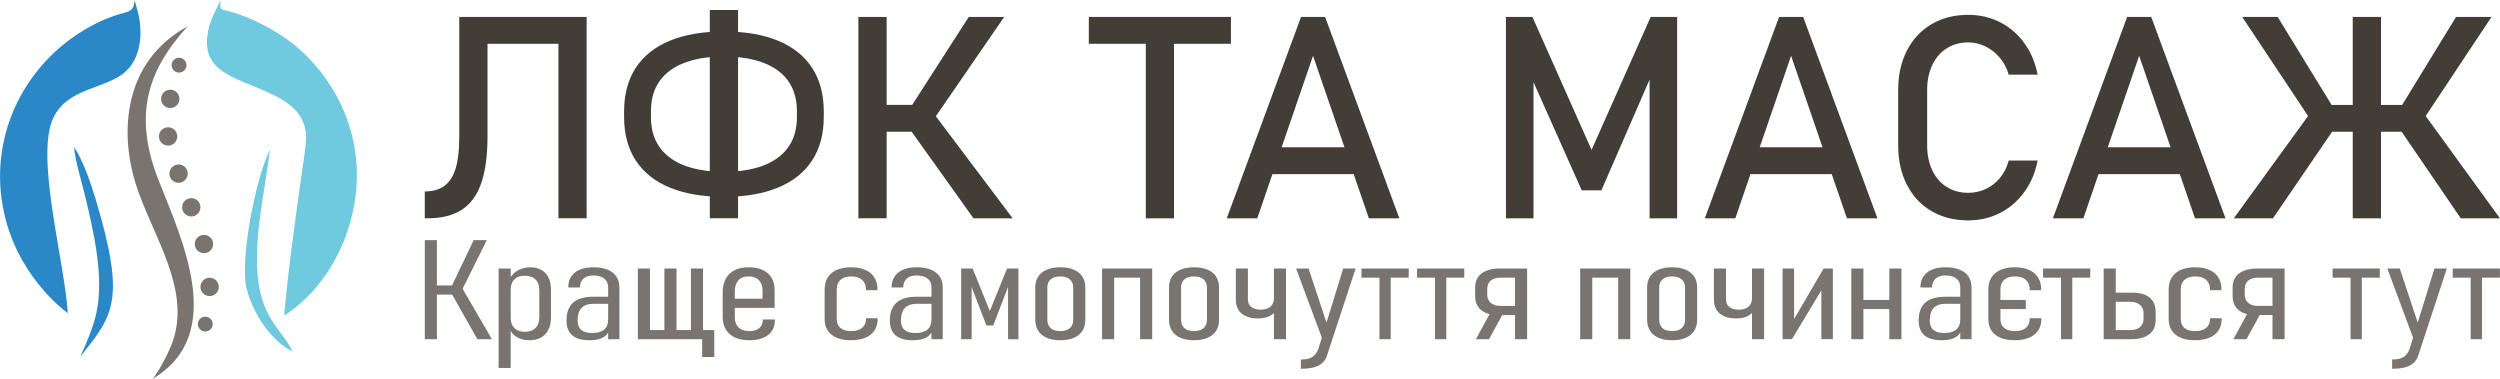 <?xml version="1.0" encoding="UTF-8"?>
<!DOCTYPE svg PUBLIC "-//W3C//DTD SVG 1.1//EN" "http://www.w3.org/Graphics/SVG/1.1/DTD/svg11.dtd">
<!-- Creator: CorelDRAW 2020 (64-Bit) -->
<svg xmlns="http://www.w3.org/2000/svg" xml:space="preserve" width="2000px" height="303px" version="1.1" style="shape-rendering:geometricPrecision; text-rendering:geometricPrecision; image-rendering:optimizeQuality; fill-rule:evenodd; clip-rule:evenodd"
viewBox="0 0 5027.74 761.73"
 xmlns:xlink="http://www.w3.org/1999/xlink"
 xmlns:xodm="http://www.corel.com/coreldraw/odm/2003">
 <defs>
  <style type="text/css">
   <![CDATA[
    .fil2 {fill:#2A88C9}
    .fil0 {fill:#6FC9DF}
    .fil1 {fill:#79746F}
    .fil3 {fill:#433D38;fill-rule:nonzero}
    .fil4 {fill:#79746F;fill-rule:nonzero}
   ]]>
  </style>
 </defs>
 <g id="Слой_x0020_1">
  <g id="_2933300258288">
   <g>
    <g>
     <path class="fil0" d="M449.69 20.05c50.24,10.92 109.22,43.19 140.84,69.02 80.4,65.65 129.3,164.63 127.13,268.97 -2.2,105.96 -53.87,215.3 -143.26,274.77 -1.18,0.77 -2.19,1.44 -3.06,2.01 7.95,-91.05 22.34,-191.67 34.9,-282.62 2.29,-16.59 9.52,-60.49 9.38,-75.49 -1,-97.55 -142.62,-95.71 -185.81,-149.43 -23.73,-29.52 -12.81,-73.61 3.33,-105.61 1.76,-3.5 9.05,-18.49 10.9,-21.67 -0.77,7.56 -4.09,17.94 5.65,20.05z"/>
     <path class="fil0" d="M542.9 300.87c-10.02,81.97 -30.05,164.84 -25.58,242.09 5.68,98.19 47.55,115.29 71.31,164.28 -57.27,-29.53 -85.53,-97.1 -92.94,-127.28 -13.83,-56.44 18.33,-222.24 47.21,-279.09z"/>
    </g>
    <g>
     <path class="fil1" d="M377.54 52.78c-73.65,80.45 -113.25,170.49 -59.62,307.21 47.6,121.33 139.46,312.26 -10.75,401.74 13.38,-17.5 27.43,-43.64 36.61,-65.84 45.81,-110.79 -39.25,-223.66 -71.52,-327.94 -30.38,-98.17 -27.12,-242.82 105.28,-315.17z"/>
     <path class="fil1" d="M359.95 146.01c8.24,0 14.96,-6.71 14.96,-14.95 0,-8.24 -6.72,-14.95 -14.96,-14.95 -8.23,0 -14.96,6.72 -14.96,14.95 0,8.24 6.73,14.95 14.96,14.95z"/>
     <path class="fil1" d="M342.36 217.25c10.17,0 18.47,-8.3 18.47,-18.47 0,-10.17 -8.3,-18.47 -18.47,-18.47 -10.17,0 -18.48,8.3 -18.48,18.47 0,10.17 8.31,18.47 18.48,18.47z"/>
     <path class="fil1" d="M337.97 292.9c10.16,0 18.47,-8.31 18.47,-18.47 0,-10.17 -8.31,-18.48 -18.47,-18.48 -10.18,0 -18.48,8.31 -18.48,18.48 0,10.16 8.29,18.47 18.48,18.47z"/>
     <path class="fil1" d="M359.07 367.67c10.17,0 18.47,-8.31 18.47,-18.48 0,-10.16 -8.3,-18.47 -18.47,-18.47 -10.17,0 -18.48,8.31 -18.48,18.47 0,10.17 8.3,18.48 18.48,18.48z"/>
     <path class="fil1" d="M384.58 435.4c10.16,0 18.47,-8.3 18.47,-18.47 0,-10.17 -8.31,-18.47 -18.47,-18.47 -10.17,0 -18.48,8.3 -18.48,18.47 0,10.17 8.31,18.47 18.48,18.47z"/>
     <path class="fil1" d="M410.08 509.28c10.17,0 18.48,-8.3 18.48,-18.48 0,-10.17 -8.31,-18.47 -18.48,-18.47 -10.17,0 -18.47,8.3 -18.47,18.47 0,10.18 8.3,18.48 18.47,18.48z"/>
     <path class="fil1" d="M421.51 595.48c10.18,0 18.48,-8.3 18.48,-18.48 0,-10.16 -8.3,-18.47 -18.48,-18.47 -10.16,0 -18.47,8.31 -18.47,18.47 0,10.18 8.31,18.48 18.47,18.48z"/>
     <path class="fil1" d="M412.73 666.73c8.24,0 14.96,-6.72 14.96,-14.96 0,-8.24 -6.72,-14.95 -14.96,-14.95 -8.24,0 -14.96,6.72 -14.96,14.95 0,8.24 6.72,14.96 14.96,14.96z"/>
    </g>
    <g>
     <path class="fil2" d="M148.84 295.59c18.19,27.12 33.96,73.39 43.57,105.46 61.75,205.79 34.58,233.58 -31.25,316.75 11.48,-25.26 26.47,-59.36 32.83,-89.62 15.19,-72.2 -5.36,-159.76 -22.11,-230.66 -7.07,-29.96 -20.83,-73.21 -23.04,-101.93z"/>
     <path class="fil2" d="M246.68 26.63c-49.81,13.22 -99.73,43.5 -136.43,77.78 -111.49,104.14 -142.08,263.37 -74.94,401.57 20.53,42.26 58.26,92.01 101.08,123.83 -7.47,-110.43 -67.59,-319.94 -27.68,-396 29.5,-56.24 98.72,-54.46 139.42,-86.24 37.35,-29.17 40.1,-85.88 27.7,-128.43 -0.61,-2.09 -4.42,-16.83 -5.1,-18.85 -1.93,18.75 -6.62,21.72 -24.05,26.34z"/>
    </g>
   </g>
   <g>
    <g>
     <path class="fil3" d="M854.23 385.04l0 0c16.26,0 29.57,-3.8 39.65,-11.31 10.07,-7.51 17.59,-19.21 22.43,-35.08 4.85,-15.88 7.23,-36.51 7.23,-61.99l0 -242.62 56.85 0 0 239.29c0,38.98 -4.18,70.64 -12.55,94.79 -8.37,24.25 -21.39,42.12 -38.98,53.62 -17.68,11.5 -40.69,17.3 -69.11,17.3l-5.52 0 0 -54zm268.77 -351l56.76 0 0 405 -56.76 0 0 -405zm-164.09 0l194.13 0 0 54.09 -194.13 0 0 -54.09zm496.95 361.84c-42.5,0 -78.82,-6.18 -108.77,-18.54 -29.95,-12.36 -52.86,-30.52 -68.55,-54.57 -15.68,-24.05 -23.48,-53.24 -23.48,-87.66l0 -11.12c0,-34.32 7.8,-63.51 23.48,-87.56 15.69,-24.06 38.6,-42.22 68.55,-54.57 29.95,-12.36 66.27,-18.54 108.77,-18.54 42.5,0 78.81,6.18 108.76,18.54 29.94,12.35 52.86,30.51 68.55,54.57 15.68,24.05 23.48,53.24 23.48,87.56l0 11.12c0,34.42 -7.8,63.61 -23.48,87.66 -15.69,24.05 -38.61,42.21 -68.55,54.57 -29.95,12.36 -66.26,18.54 -108.76,18.54zm-28.43 -375.73l56.85 0 0 418.89 -56.85 0 0 -418.89zm28.43 325.34c46.77,0 82.99,-9.41 108.47,-28.33 25.58,-18.82 38.32,-46.2 38.32,-82.05l0 -11.12c0,-35.84 -12.74,-63.13 -38.32,-82.05 -25.48,-18.82 -61.7,-28.24 -108.47,-28.24 -46.78,0 -83,9.42 -108.49,28.24 -25.57,18.92 -38.31,46.21 -38.31,82.05l0 11.12c0,35.85 12.74,63.23 38.31,82.05 25.49,18.92 61.71,28.33 108.49,28.33zm374.87 -128.73l117.51 -182.72 71.31 0 -160.11 232.64 -28.71 -49.92zm-0.29 44.03l49.82 -29.29 156.3 207.54 -78.82 0 -127.3 -178.25zm-104.2 -226.75l56.86 0 0 405 -56.86 0 0 -405zm27.58 176.93l126.73 0 0 54 -126.73 0 0 -54z"/>
     <path class="fil3" d="M2304.29 67.22l56.75 0 0 371.82 -56.75 0 0 -371.82zm-114.57 -33.18l285.79 0 0 54.09 -285.79 0 0 -54.09zm426.78 0l48.4 0 149.35 405 -61.32 0 -112.28 -326.76 -112.19 326.76 -61.32 0 149.36 -405zm-80.52 262.11l213.05 0 0 54 -213.05 0 0 -54zm783.77 -262.11l53.15 0 0 405 -55.42 0 0 -303.28 2.85 17.78 -99.73 229.22 -39.55 0 -99.74 -223.61 2.76 -23.39 0 303.28 -55.43 0 0 -405 53.24 0 118.94 267.43 118.93 -267.43zm258.23 0l48.39 0 149.36 405 -61.33 0 -112.28 -326.76 -112.19 326.76 -61.32 0 149.37 -405zm-80.53 262.11l213.06 0 0 54 -213.06 0 0 -54zm461 147.07c-28.04,0 -52.67,-6.17 -73.96,-18.62 -21.3,-12.46 -37.75,-30.15 -49.44,-52.96 -11.7,-22.82 -17.59,-49.35 -17.59,-79.39l0 -111.14c0,-30.04 5.89,-56.57 17.59,-79.38 11.69,-22.82 28.14,-40.51 49.44,-53.05 21.29,-12.56 45.92,-18.83 73.96,-18.83 23.2,0 44.6,5.04 64.09,14.93 19.49,9.98 35.74,23.96 48.86,42.21 13.12,18.16 21.97,39.27 26.62,63.22l0 0 -58.28 0 0 0c-3.51,-12.64 -9.41,-23.95 -17.68,-33.84 -8.27,-9.99 -17.97,-17.59 -29.1,-23.01 -11.12,-5.33 -22.62,-8.08 -34.51,-8.08 -16.54,0 -30.99,3.99 -43.44,11.98 -12.46,7.98 -22.15,19.2 -29,33.56 -6.85,14.45 -10.27,31.18 -10.27,50.29l0 111.14c0,18.92 3.42,35.65 10.27,50.1 6.85,14.55 16.54,25.68 29,33.56 12.45,7.9 26.9,11.89 43.44,11.89 12.08,0 23.58,-2.47 34.71,-7.51 11.02,-5.04 20.63,-12.46 28.9,-22.35 8.27,-9.79 14.17,-21.48 17.68,-35.08l0 0 58.28 0 0 0c-4.65,23.96 -13.59,45.07 -26.81,63.23 -13.12,18.25 -29.47,32.32 -48.96,42.21 -19.49,9.99 -40.79,14.92 -63.8,14.92zm319.55 -409.18l48.39 0 149.36 405 -61.33 0 -112.28 -326.76 -112.19 326.76 -61.32 0 149.37 -405zm-80.53 262.11l213.06 0 0 54 -213.06 0 0 -54zm630.04 -79.39l112 -182.72 71.3 0 -154.59 232.64 -28.71 -49.92zm-0.28 44.03l49.82 -29.29 150.69 207.54 -78.82 0 -121.69 -178.25zm-184.06 -29.29l49.82 29.29 -121.7 178.25 -78.82 0 150.7 -207.54zm-133.77 -197.46l71.31 0 111.99 182.72 -28.71 49.92 -154.59 -232.64zm133.48 176.93l234.45 0 0 54 -234.45 0 0 -54zm88.8 -176.93l56.85 0 0 405 -56.85 0 0 -405z"/>
    </g>
    <path class="fil4" d="M908.28 575.65l44.26 -92.64 26.35 0 -54.87 110.32 -15.74 -17.68zm-0.12 14.78l21.73 -10.29 59.3 102.09 -29.21 0 -51.82 -91.8zm-53.88 -107.42l24.32 0 0 199.22 -24.32 0 0 -199.22zm16.72 91.1l59.06 0 0 18.38 -59.06 0 0 -18.38zm131.68 -34.09l24.32 0 0 200.01 -24.32 0 0 -200.01zm61.67 144.27c-9.57,0 -17.98,-2.15 -25.24,-6.5 -7.26,-4.35 -12.11,-10.29 -14.47,-17.91l2.36 -21.52c0,6.13 1.1,11.37 3.29,15.62 2.19,4.3 5.47,7.63 9.74,9.87 4.26,2.3 9.39,3.46 15.33,3.46 9.22,0 16.42,-2.61 21.55,-7.76 5.13,-5.14 7.67,-12.39 7.67,-21.7l0 -54.52c0,-9.17 -2.54,-16.24 -7.67,-21.24 -5.13,-5.05 -12.33,-7.53 -21.55,-7.53 -5.94,0 -11.07,1.08 -15.33,3.28 -4.27,2.2 -7.55,5.42 -9.74,9.63 -2.19,4.25 -3.29,9.35 -3.29,15.29l-3.51 -19.17c3.46,-8.14 9.11,-14.5 16.94,-19.13 7.84,-4.58 16.36,-6.92 25.59,-6.92 8.88,0 16.48,1.78 22.77,5.37 6.34,3.56 11.12,8.75 14.34,15.53 3.28,6.83 4.9,15.06 4.9,24.74l0 54.67c0,9.78 -1.67,18.15 -5.13,25.12 -3.45,7.01 -8.41,12.3 -14.92,15.9 -6.57,3.59 -14.41,5.42 -23.63,5.42zm158.66 -106.2c0,-7.67 -2.6,-13.61 -7.83,-17.77 -5.25,-4.22 -12.63,-6.32 -22.19,-6.32 -8.48,0 -14.99,2.1 -19.66,6.32 -4.66,4.16 -7.03,10.1 -7.03,17.77l-23.45 0c0,-12.87 4.43,-22.83 13.31,-29.94 8.93,-7.06 21.43,-10.61 37.69,-10.61 10.89,0 20.22,1.59 28.01,4.81 7.77,3.18 13.66,7.81 17.75,13.85 4.03,6.03 6.05,13.33 6.05,21.89l0 104.14 -22.65 0 0 -104.14zm-37.8 106.2c-15.28,0 -26.81,-3.32 -34.42,-9.91 -7.66,-6.65 -11.52,-16.61 -11.52,-29.98 0,-15.95 4.5,-27.92 13.43,-35.82 8.99,-7.91 22.48,-11.83 40.63,-11.83l31.24 0 2.36 14.26 -33.43 0c-10.71,0 -18.67,2.76 -23.97,8.32 -5.3,5.57 -7.95,13.94 -7.95,25.07 0,8.51 2.42,14.87 7.25,19.08 4.85,4.16 12.11,6.27 21.79,6.27 10.78,0 18.91,-2.29 24.32,-6.92 5.42,-4.59 8.07,-11.56 8.07,-20.86l3.58 11.78c-0.12,6.74 -1.73,12.4 -4.85,16.98 -3.05,4.58 -7.67,7.95 -13.71,10.19 -6.11,2.25 -13.72,3.37 -22.82,3.37zm109.89 -20.44l105.19 0 0 18.38 -105.19 0 0 -18.38zm41.05 -123.83l24.32 0 0 142.21 -24.32 0 0 -142.21zm-53.38 0l24.33 0 0 142.21 -24.33 0 0 -142.21zm129.33 123.83l24.32 0 0 54.16 -24.32 0 0 -54.16zm-22.59 -123.83l24.32 0 0 142.21 -24.32 0 0 -142.21zm117.17 144.27c-11.23,0 -20.8,-1.87 -28.76,-5.56 -7.95,-3.7 -14,-9.08 -18.21,-16.14 -4.26,-7.11 -6.33,-15.62 -6.33,-25.58l0 -49.29c0,-10.62 2.01,-19.65 6.16,-27.17 4.09,-7.48 10.03,-13.19 17.8,-17.11 7.73,-3.94 17.12,-5.9 28.01,-5.9 11.13,0 20.64,1.82 28.48,5.43 7.78,3.59 13.77,8.88 17.86,15.8 4.15,6.97 6.17,15.3 6.17,25.07l0 35.35 -89.68 0 0 -18.33 65.36 0 0 -16.46c0,-9.03 -2.49,-16.04 -7.44,-21.04 -4.95,-4.96 -11.87,-7.44 -20.75,-7.44 -8.76,0 -15.55,2.62 -20.4,7.85 -4.83,5.29 -7.25,12.72 -7.25,22.41l0 51.39c0,8.93 2.47,15.9 7.54,20.9 5.07,4.96 12.22,7.44 21.44,7.44 8.71,0 15.45,-1.96 20.23,-5.89 4.78,-3.93 7.14,-9.5 7.14,-16.7l0 -0.84 24.33 0 0 0.84c0,13.05 -4.5,23.15 -13.49,30.26 -9.05,7.16 -21.72,10.71 -38.21,10.71zm204.71 0c-11.29,0 -20.86,-1.68 -28.69,-5 -7.9,-3.32 -13.96,-8.19 -18.11,-14.55 -4.14,-6.31 -6.21,-14.02 -6.21,-23.05l0 -59.49c0,-9.4 2.07,-17.45 6.21,-24.09 4.15,-6.68 10.21,-11.78 18.16,-15.29 7.95,-3.5 17.46,-5.28 28.64,-5.28 11.24,0 20.87,1.78 28.88,5.28 7.95,3.51 14.06,8.65 18.21,15.35 4.15,6.73 6.23,14.82 6.23,24.31l0 1.12 -23.11 0 0 -1.12c0,-8.41 -2.6,-14.92 -7.79,-19.59 -5.19,-4.64 -12.51,-6.97 -21.95,-6.97 -9.23,0 -16.37,2.29 -21.5,6.82 -5.13,4.59 -7.66,11.09 -7.66,19.46l0 59.49c0,7.76 2.47,13.74 7.54,17.96 5.07,4.16 12.28,6.26 21.62,6.26 9.44,0 16.76,-2.15 21.95,-6.5 5.19,-4.35 7.79,-10.43 7.79,-18.28l0 -1.08 23.45 0 0 1.08c0,9.12 -2.08,16.93 -6.34,23.38 -4.21,6.41 -10.31,11.31 -18.38,14.73 -8.07,3.37 -17.7,5.05 -28.94,5.05zm161.9 -106.2c0,-7.67 -2.6,-13.61 -7.84,-17.77 -5.25,-4.22 -12.62,-6.32 -22.19,-6.32 -8.48,0 -14.99,2.1 -19.66,6.32 -4.66,4.16 -7.02,10.1 -7.02,17.77l-23.46 0c0,-12.87 4.44,-22.83 13.31,-29.94 8.93,-7.06 21.43,-10.61 37.69,-10.61 10.89,0 20.23,1.59 28.01,4.81 7.77,3.18 13.66,7.81 17.75,13.85 4.04,6.03 6.05,13.33 6.05,21.89l0 104.14 -22.64 0 0 -104.14zm-37.81 106.2c-15.28,0 -26.8,-3.32 -34.41,-9.91 -7.67,-6.65 -11.52,-16.61 -11.52,-29.98 0,-15.95 4.49,-27.92 13.42,-35.82 8.99,-7.91 22.48,-11.83 40.63,-11.83l31.24 0 2.36 14.26 -33.43 0c-10.71,0 -18.67,2.76 -23.97,8.32 -5.3,5.57 -7.95,13.94 -7.95,25.07 0,8.51 2.42,14.87 7.26,19.08 4.84,4.16 12.11,6.27 21.78,6.27 10.78,0 18.91,-2.29 24.32,-6.92 5.42,-4.59 8.08,-11.56 8.08,-20.86l3.57 11.78c-0.12,6.74 -1.73,12.4 -4.84,16.98 -3.06,4.58 -7.67,7.95 -13.72,10.19 -6.1,2.25 -13.72,3.37 -22.82,3.37zm189.78 -144.27l22.93 0 0 142.21 -20.91 0 0 -120.98 1.67 11.51 -31.41 81.79 -13.83 0 -31.41 -81.79 1.73 -11.51 0 120.98 -20.98 0 0 -142.21 23 0 34.57 85.48 34.64 -85.48zm107.08 144.27c-10.6,0 -19.65,-1.63 -27.19,-4.86 -7.56,-3.23 -13.26,-7.95 -17.25,-14.18 -3.91,-6.21 -5.87,-13.65 -5.87,-22.35l0 -64.67c0,-8.56 1.96,-15.9 5.87,-21.99 3.99,-6.08 9.69,-10.71 17.25,-13.89 7.54,-3.22 16.59,-4.81 27.19,-4.81 10.55,0 19.66,1.59 27.14,4.81 7.56,3.18 13.32,7.81 17.24,13.89 3.98,6.09 5.94,13.43 5.94,21.99l0 65.09c0,8.61 -1.96,15.95 -5.94,22.13 -3.92,6.17 -9.68,10.84 -17.24,14.02 -7.48,3.23 -16.59,4.82 -27.14,4.82zm-0.17 -18.38c8.3,0 14.75,-1.96 19.31,-5.89 4.55,-3.93 6.86,-9.5 6.86,-16.7l0 -65.09c0,-7.02 -2.31,-12.49 -6.92,-16.42 -4.61,-3.93 -11.07,-5.89 -19.25,-5.89 -8.24,0 -14.58,1.96 -19.08,5.89 -4.49,3.93 -6.74,9.4 -6.74,16.42l0 65.09c0,7.2 2.25,12.77 6.74,16.7 4.5,3.93 10.84,5.89 19.08,5.89zm160.68 -125.89l24.32 0 0 142.21 -24.32 0 0 -142.21zm-76.48 0l24.32 0 0 142.21 -24.32 0 0 -142.21zm19.07 0l67.9 0 0 18.38 -67.9 0 0 -18.38zm165.87 144.27c-10.6,0 -19.65,-1.63 -27.2,-4.86 -7.55,-3.23 -13.25,-7.95 -17.23,-14.18 -3.92,-6.21 -5.88,-13.65 -5.88,-22.35l0 -64.67c0,-8.56 1.96,-15.9 5.88,-21.99 3.98,-6.08 9.68,-10.71 17.23,-13.89 7.55,-3.22 16.6,-4.81 27.2,-4.81 10.55,0 19.66,1.59 27.15,4.81 7.54,3.18 13.32,7.81 17.23,13.89 3.97,6.09 5.94,13.43 5.94,21.99l0 65.09c0,8.61 -1.97,15.95 -5.94,22.13 -3.91,6.17 -9.69,10.84 -17.23,14.02 -7.49,3.23 -16.6,4.82 -27.15,4.82zm-0.18 -18.38c8.31,0 14.77,-1.96 19.31,-5.89 4.56,-3.93 6.87,-9.5 6.87,-16.7l0 -65.09c0,-7.02 -2.31,-12.49 -6.92,-16.42 -4.62,-3.93 -11.07,-5.89 -19.26,-5.89 -8.23,0 -14.57,1.96 -19.07,5.89 -4.5,3.93 -6.74,9.4 -6.74,16.42l0 65.09c0,7.2 2.24,12.77 6.74,16.7 4.5,3.93 10.84,5.89 19.07,5.89zm160.86 -125.89l24.33 0 0 142.21 -24.33 0 0 -142.21zm-31.87 100.4c-9.45,0 -17.58,-1.44 -24.26,-4.44 -6.69,-2.94 -11.76,-7.25 -15.27,-12.86 -3.46,-5.61 -5.25,-12.39 -5.25,-20.34l0 -62.76 24.32 0 0 62.33c0,6.51 2.3,11.51 6.86,15.06 4.55,3.56 10.95,5.38 19.13,5.38 8.36,0 14.81,-2.05 19.42,-6.12 4.62,-4.07 6.92,-9.73 6.92,-17.07l0 -24.79 10.84 0 0 25.21c0,12.9 -3.76,22.82 -11.19,29.88 -7.37,7.02 -17.92,10.52 -31.52,10.52zm196.18 -100.4l-57.75 175.51c-1.91,5.84 -5.01,10.66 -9.28,14.5 -4.27,3.83 -9.8,6.73 -16.6,8.65 -6.79,1.92 -15.04,2.9 -24.61,2.9l-1.84 0 0 -18.66 1.84 0c9.46,0 16.77,-1.82 21.97,-5.47 5.18,-3.65 9.04,-9.22 11.63,-16.7l49.68 -160.73 24.96 0zm-119.7 0l25.01 0 40.34 121.4 -8.93 30.26 -56.42 -151.66zm167.64 0l22.66 0 0 142.21 -22.66 0 0 -142.21zm-36.13 0l94.93 0 0 18.38 -94.93 0 0 -18.38zm147.89 0l22.65 0 0 142.21 -22.65 0 0 -142.21zm-36.14 0l94.93 0 0 18.38 -94.93 0 0 -18.38zm162.76 93.57c-9.69,0 -17.93,-1.49 -24.78,-4.44 -6.92,-2.99 -12.12,-7.29 -15.74,-12.95 -3.57,-5.66 -5.42,-12.54 -5.42,-20.58l0 -17.77c0,-7.95 1.97,-14.78 5.76,-20.44 3.81,-5.65 9.46,-9.95 16.89,-12.95 7.44,-2.95 16.31,-4.44 26.69,-4.44l42.36 0 0 18.38 -40.17 0c-8.65,0 -15.39,2.01 -20.12,5.98 -4.72,4.02 -7.09,9.69 -7.09,17.02l0 10.67c0,4.86 1.1,9.03 3.23,12.49 2.14,3.46 5.25,6.12 9.28,7.95 4.03,1.82 8.93,2.71 14.7,2.71l40.17 0 0 18.37 -45.76 0zm34.28 48.64l0 -142.21 24.34 0 0 142.21 -24.34 0zm-78.65 0l33.25 -61.12 23.11 6.31 -30.03 54.81 -26.33 0zm286.14 -142.21l24.32 0 0 142.21 -24.32 0 0 -142.21zm-76.48 0l24.32 0 0 142.21 -24.32 0 0 -142.21zm19.07 0l67.89 0 0 18.38 -67.89 0 0 -18.38zm165.87 144.27c-10.6,0 -19.65,-1.63 -27.2,-4.86 -7.55,-3.23 -13.26,-7.95 -17.24,-14.18 -3.92,-6.21 -5.87,-13.65 -5.87,-22.35l0 -64.67c0,-8.56 1.95,-15.9 5.87,-21.99 3.98,-6.08 9.69,-10.71 17.24,-13.89 7.55,-3.22 16.6,-4.81 27.2,-4.81 10.55,0 19.66,1.59 27.14,4.81 7.56,3.18 13.32,7.81 17.24,13.89 3.97,6.09 5.93,13.43 5.93,21.99l0 65.09c0,8.61 -1.96,15.95 -5.93,22.13 -3.92,6.17 -9.68,10.84 -17.24,14.02 -7.48,3.23 -16.59,4.82 -27.14,4.82zm-0.17 -18.38c8.3,0 14.75,-1.96 19.31,-5.89 4.55,-3.93 6.85,-9.5 6.85,-16.7l0 -65.09c0,-7.02 -2.3,-12.49 -6.91,-16.42 -4.61,-3.93 -11.07,-5.89 -19.25,-5.89 -8.24,0 -14.58,1.96 -19.08,5.89 -4.49,3.93 -6.74,9.4 -6.74,16.42l0 65.09c0,7.2 2.25,12.77 6.74,16.7 4.5,3.93 10.84,5.89 19.08,5.89zm160.85 -125.89l24.32 0 0 142.21 -24.32 0 0 -142.21zm-31.87 100.4c-9.45,0 -17.58,-1.44 -24.26,-4.44 -6.69,-2.94 -11.76,-7.25 -15.28,-12.86 -3.45,-5.61 -5.24,-12.39 -5.24,-20.34l0 -62.76 24.32 0 0 62.33c0,6.51 2.3,11.51 6.86,15.06 4.55,3.56 10.94,5.38 19.14,5.38 8.35,0 14.8,-2.05 19.42,-6.12 4.6,-4.07 6.91,-9.73 6.91,-17.07l0 -24.79 10.83 0 0 25.21c0,12.9 -3.75,22.82 -11.17,29.88 -7.38,7.02 -17.93,10.52 -31.53,10.52zm171.34 41.67l0 -108.49 4.03 3.55 -63.15 104.94 -18.91 0 0 -142.07 23.17 0 0 112.19 -4.1 -3.56 63.52 -108.63 18.56 0 0 142.07 -23.12 0zm136.71 -142.07l24.32 0 0 142.21 -24.32 0 0 -142.21zm-76.48 0l24.32 0 0 142.21 -24.32 0 0 -142.21zm19.07 63.18l69.74 0 0 18.33 -69.74 0 0 -18.33zm200.1 -25.11c0,-7.67 -2.59,-13.61 -7.83,-17.77 -5.24,-4.22 -12.62,-6.32 -22.19,-6.32 -8.48,0 -14.99,2.1 -19.66,6.32 -4.66,4.16 -7.02,10.1 -7.02,17.77l-23.46 0c0,-12.87 4.43,-22.83 13.31,-29.94 8.93,-7.06 21.44,-10.61 37.69,-10.61 10.89,0 20.23,1.59 28.01,4.81 7.78,3.18 13.66,7.81 17.75,13.85 4.04,6.03 6.06,13.33 6.06,21.89l0 104.14 -22.66 0 0 -104.14zm-37.8 106.2c-15.27,0 -26.8,-3.32 -34.41,-9.91 -7.67,-6.65 -11.52,-16.61 -11.52,-29.98 0,-15.95 4.49,-27.92 13.42,-35.82 8.99,-7.91 22.48,-11.83 40.64,-11.83l31.24 0 2.35 14.26 -33.43 0c-10.71,0 -18.67,2.76 -23.97,8.32 -5.3,5.57 -7.95,13.94 -7.95,25.07 0,8.51 2.42,14.87 7.26,19.08 4.84,4.16 12.11,6.27 21.78,6.27 10.78,0 18.91,-2.29 24.32,-6.92 5.42,-4.59 8.07,-11.56 8.07,-20.86l3.58 11.78c-0.12,6.74 -1.73,12.4 -4.84,16.98 -3.06,4.58 -7.67,7.95 -13.71,10.19 -6.11,2.25 -13.73,3.37 -22.83,3.37zm109.9 -81.09l59.6 0 0 18.33 -59.6 0 0 -18.33zm37.34 81.09c-11.28,0 -20.85,-1.68 -28.69,-5 -7.9,-3.32 -13.95,-8.19 -18.1,-14.55 -4.15,-6.31 -6.22,-14.02 -6.22,-23.05l0 -59.49c0,-9.4 2.07,-17.45 6.22,-24.09 4.15,-6.68 10.2,-11.78 18.15,-15.29 7.96,-3.5 17.47,-5.28 28.64,-5.28 11.25,0 20.87,1.78 28.88,5.28 7.96,3.51 14.07,8.65 18.21,15.35 4.16,6.73 6.23,14.82 6.23,24.31l0 1.12 -23.11 0 0 -1.12c0,-8.41 -2.59,-14.92 -7.79,-19.59 -5.18,-4.64 -12.5,-6.97 -21.95,-6.97 -9.22,0 -16.37,2.29 -21.5,6.82 -5.13,4.59 -7.66,11.09 -7.66,19.46l0 59.49c0,7.76 2.47,13.74 7.55,17.96 5.07,4.16 12.28,6.26 21.61,6.26 9.45,0 16.77,-2.15 21.95,-6.5 5.2,-4.35 7.79,-10.43 7.79,-18.28l0 -1.08 23.45 0 0 1.08c0,9.12 -2.07,16.93 -6.34,23.38 -4.2,6.41 -10.31,11.31 -18.38,14.73 -8.07,3.37 -17.69,5.05 -28.94,5.05zm93.14 -144.27l22.65 0 0 142.21 -22.65 0 0 -142.21zm-36.13 0l94.92 0 0 18.38 -94.92 0 0 -18.38zm134.74 123.83l40.18 0c8.7,0 15.39,-2.01 20.11,-5.98 4.73,-4.02 7.08,-9.73 7.08,-17.03l0 -10.66c0,-4.86 -1.09,-9.02 -3.22,-12.49 -2.13,-3.46 -5.24,-6.12 -9.28,-7.94 -4.03,-1.83 -8.93,-2.72 -14.69,-2.72l-40.18 0 0 -18.37 45.77 0c9.68,0 17.92,1.49 24.83,4.44 6.87,2.99 12.05,7.3 15.69,12.95 3.56,5.66 5.4,12.54 5.4,20.58l0 17.77c0,7.95 -1.89,14.78 -5.76,20.44 -3.79,5.65 -9.44,9.96 -16.88,12.95 -7.44,2.95 -16.31,4.44 -26.68,4.44l-42.37 0 0 -18.38zm-12.84 -123.83l24.31 0 0 142.21 -24.31 0 0 -142.21zm183.73 144.27c-11.3,0 -20.87,-1.68 -28.7,-5 -7.9,-3.32 -13.96,-8.19 -18.1,-14.55 -4.15,-6.31 -6.22,-14.02 -6.22,-23.05l0 -59.49c0,-9.4 2.07,-17.45 6.22,-24.09 4.14,-6.68 10.2,-11.78 18.16,-15.29 7.94,-3.5 17.46,-5.28 28.64,-5.28 11.24,0 20.86,1.78 28.87,5.28 7.95,3.51 14.06,8.65 18.21,15.35 4.16,6.73 6.23,14.82 6.23,24.31l0 1.12 -23.11 0 0 -1.12c0,-8.41 -2.6,-14.92 -7.79,-19.59 -5.18,-4.64 -12.5,-6.97 -21.95,-6.97 -9.22,0 -16.36,2.29 -21.5,6.82 -5.13,4.59 -7.66,11.09 -7.66,19.46l0 59.49c0,7.76 2.48,13.74 7.55,17.96 5.07,4.16 12.27,6.26 21.61,6.26 9.45,0 16.77,-2.15 21.95,-6.5 5.19,-4.35 7.79,-10.43 7.79,-18.28l0 -1.08 23.45 0 0 1.08c0,9.12 -2.08,16.93 -6.34,23.38 -4.2,6.41 -10.31,11.31 -18.38,14.73 -8.07,3.37 -17.69,5.05 -28.93,5.05zm121.54 -50.7c-9.68,0 -17.92,-1.49 -24.78,-4.44 -6.91,-2.99 -12.11,-7.29 -15.73,-12.95 -3.58,-5.66 -5.42,-12.54 -5.42,-20.58l0 -17.77c0,-7.95 1.96,-14.78 5.76,-20.44 3.81,-5.65 9.46,-9.95 16.89,-12.95 7.44,-2.95 16.31,-4.44 26.68,-4.44l42.36 0 0 18.38 -40.16 0c-8.65,0 -15.39,2.01 -20.12,5.98 -4.73,4.02 -7.09,9.69 -7.09,17.02l0 10.67c0,4.86 1.1,9.03 3.23,12.49 2.13,3.46 5.25,6.12 9.28,7.95 4.02,1.82 8.93,2.71 14.7,2.71l40.16 0 0 18.37 -45.76 0zm34.29 48.64l0 -142.21 24.33 0 0 142.21 -24.33 0zm-78.66 0l33.25 -61.12 23.11 6.31 -30.02 54.81 -26.34 0zm235.66 -142.21l22.65 0 0 142.21 -22.65 0 0 -142.21zm-36.14 0l94.93 0 0 18.38 -94.93 0 0 -18.38zm229.79 0l-57.75 175.51c-1.91,5.84 -5.02,10.66 -9.28,14.5 -4.27,3.83 -9.8,6.73 -16.6,8.65 -6.79,1.92 -15.04,2.9 -24.61,2.9l-1.84 0 0 -18.66 1.84 0c9.46,0 16.77,-1.82 21.96,-5.47 5.19,-3.65 9.05,-9.22 11.64,-16.7l49.68 -160.73 24.96 0zm-119.71 0l25.02 0 40.34 121.4 -8.93 30.26 -56.43 -151.66zm167.65 0l22.65 0 0 142.21 -22.65 0 0 -142.21zm-36.13 0l94.92 0 0 18.38 -94.92 0 0 -18.38z"/>
   </g>
  </g>
 </g>
</svg>
